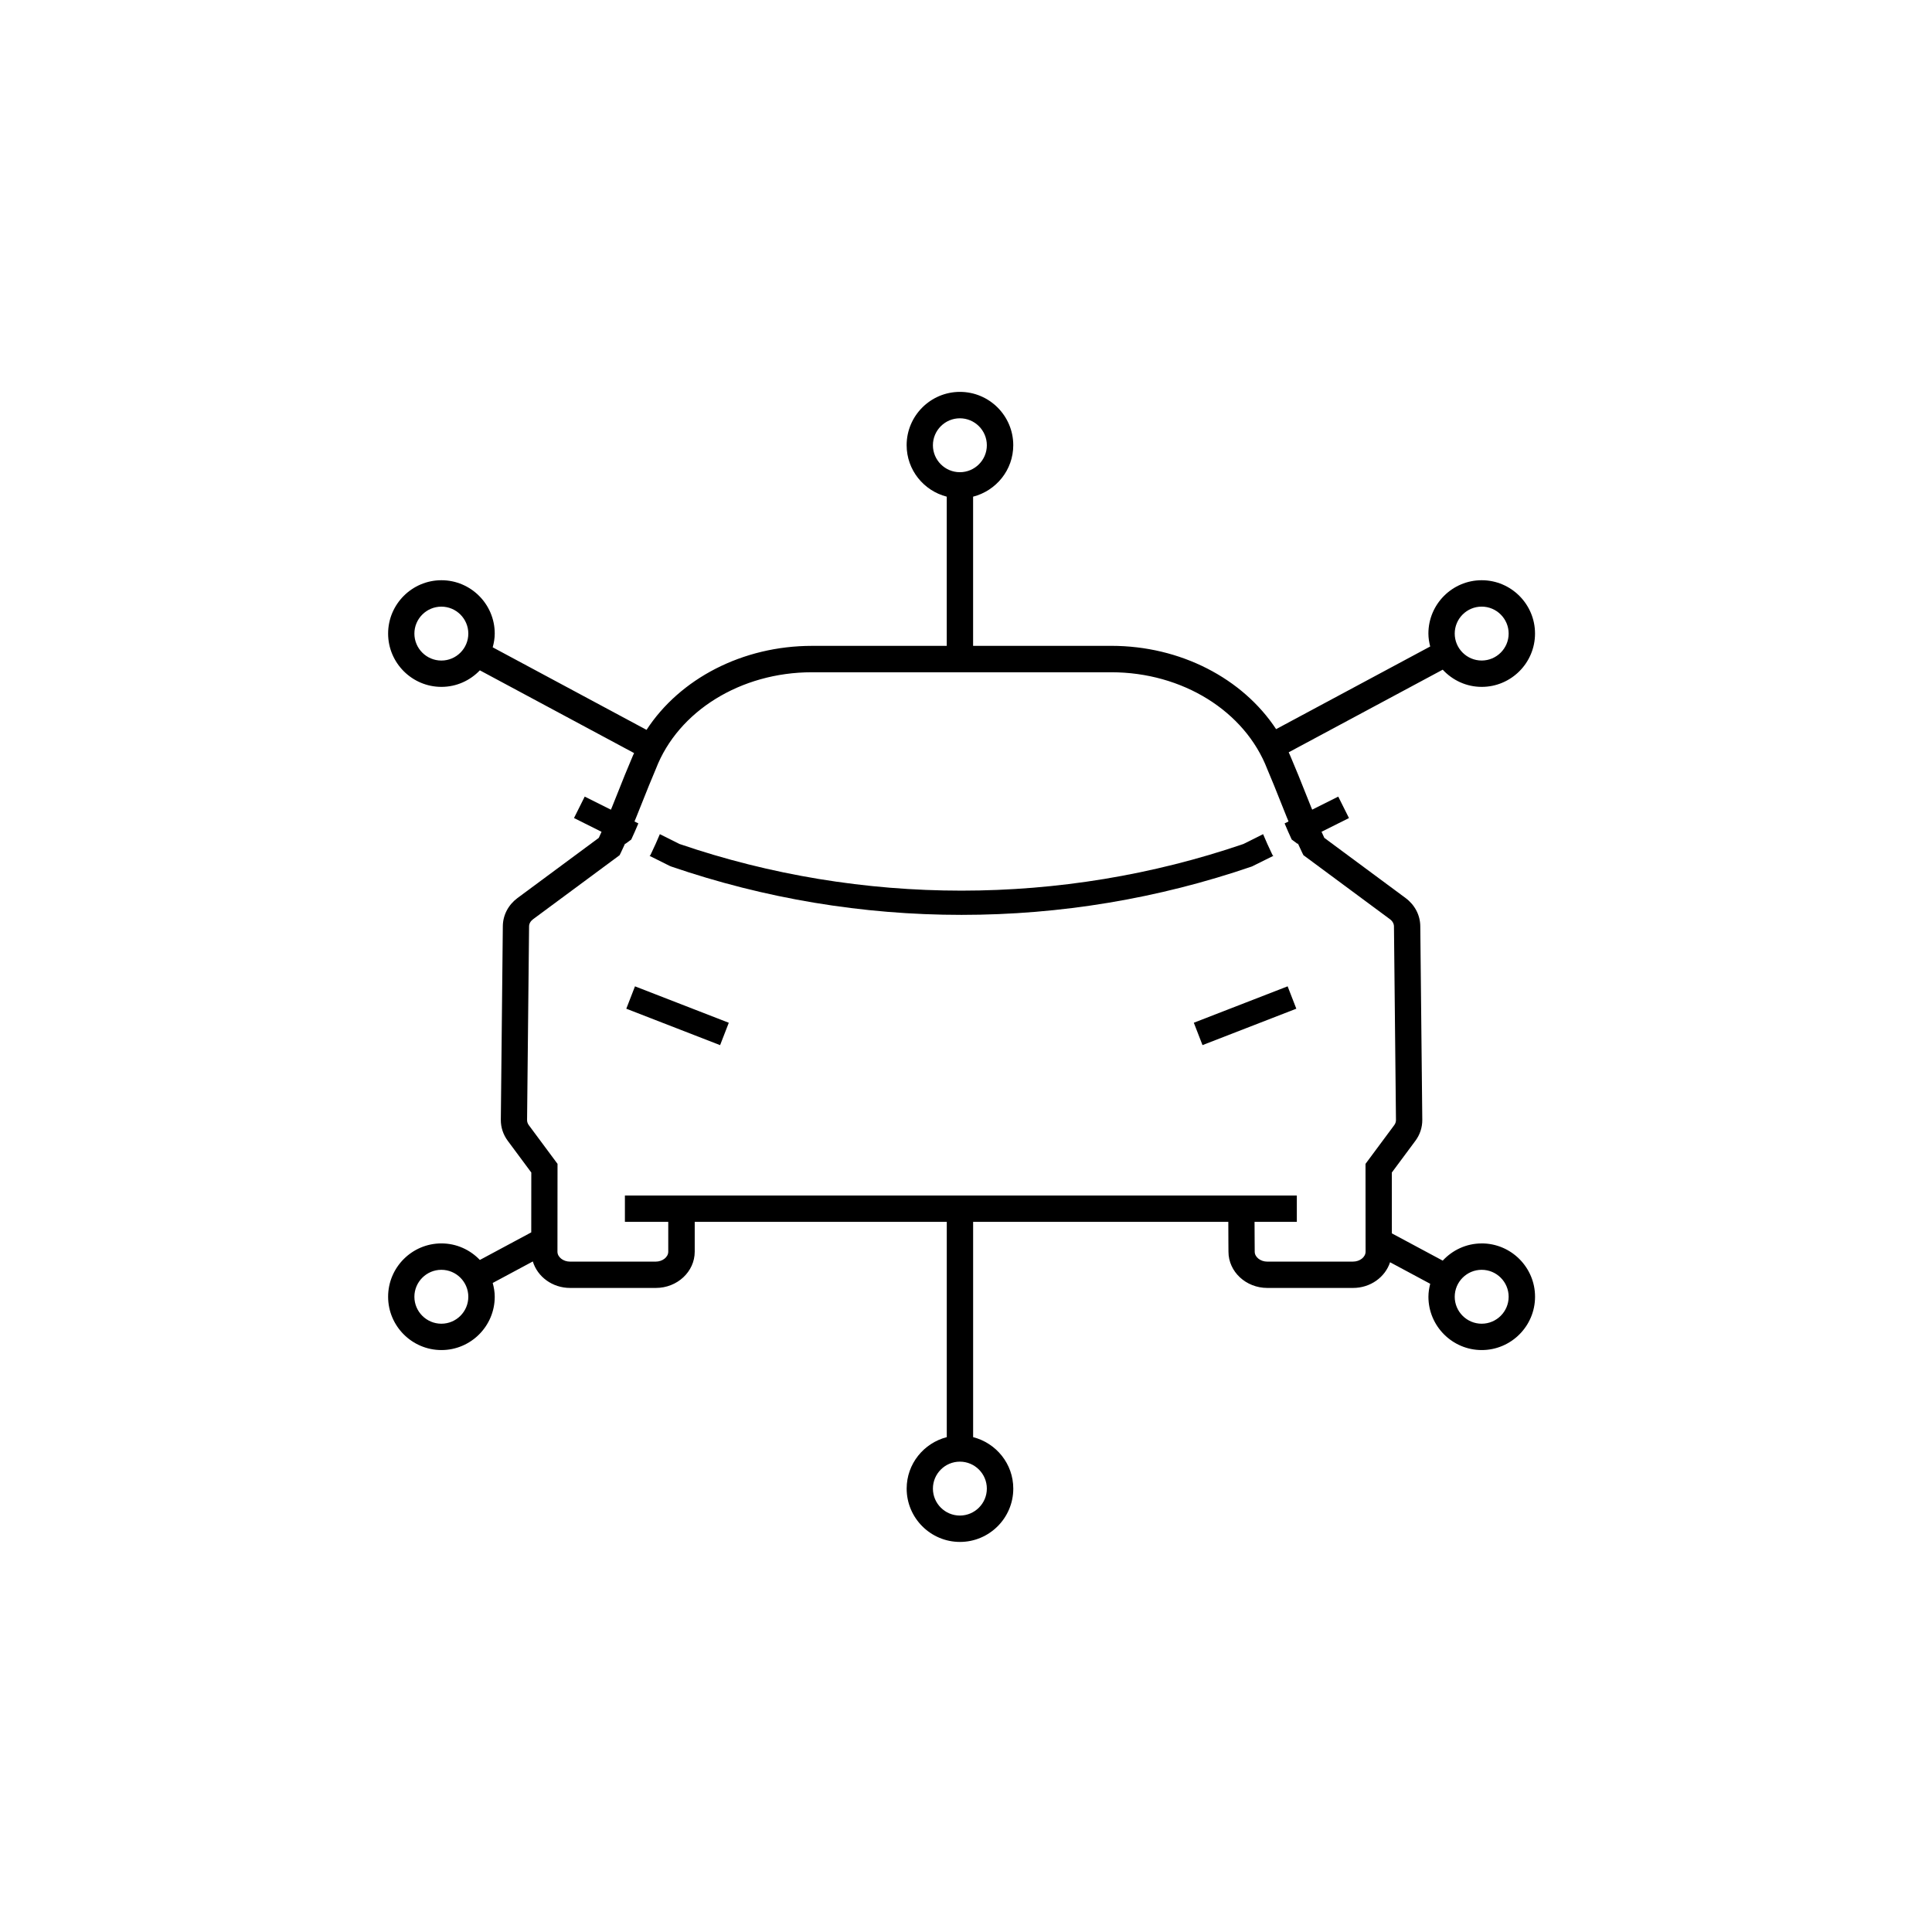 <?xml version="1.0" encoding="UTF-8"?><svg id="SDV" xmlns="http://www.w3.org/2000/svg" width="800" height="800" viewBox="0 0 800 800"><defs><style>.cls-1{fill:none;}</style></defs><path class="cls-1" d="M594.19,280.8c5.6,0,10.17-4.56,10.17-10.16s-4.57-10.16-10.17-10.16-10.16,4.56-10.16,10.16,4.55,10.16,10.16,10.16Z"/><path class="cls-1" d="M514.88,349.49l8.15-4.07c-1.55-3.65-3.08-7.48-4.58-11.27-1.69-4.25-3.38-8.49-5.06-12.41-8.44-21.92-32.03-36.53-58.78-36.53h-112.87c-26.76,0-50.39,14.61-58.76,36.35-1.75,4.09-3.44,8.32-5.12,12.55-1.51,3.8-3.05,7.64-4.6,11.3l8.15,4.07c75.34,25.76,158.19,25.75,233.49,0h0Z"/><path class="cls-1" d="M387.35,592.9c0,5.6,4.55,10.16,10.16,10.16s10.17-4.56,10.17-10.16-4.57-10.16-10.17-10.16-10.16,4.56-10.16,10.16Z"/><path class="cls-1" d="M202.08,510.42c-5.6,0-10.17,4.56-10.17,10.16s4.57,10.16,10.17,10.16,10.16-4.56,10.16-10.16-4.55-10.16-10.16-10.16Z"/><path class="cls-1" d="M202.08,260.47c-5.6,0-10.17,4.56-10.17,10.16s4.57,10.16,10.17,10.16,10.16-4.56,10.16-10.16-4.55-10.16-10.16-10.16Z"/><path class="cls-1" d="M407.68,199.64c0-5.6-4.57-10.16-10.17-10.16s-10.16,4.56-10.16,10.16,4.55,10.16,10.16,10.16,10.17-4.56,10.17-10.16Z"/><path class="cls-1" d="M594.19,510.42c-5.6,0-10.16,4.56-10.16,10.16s4.55,10.16,10.16,10.16,10.17-4.56,10.17-10.16-4.57-10.16-10.17-10.16Z"/><path class="cls-1" d="M561.22,455.9c.43-.59.66-1.24.65-1.91l-.76-73c0-1.01-.56-2-1.52-2.7l-32.31-23.91-8.87,4.4c-38.79,13.31-79.26,20.05-120.28,20.05s-81.48-6.74-120.28-20.05l-.61-.25-8.27-4.13-32.31,23.91c-.95.7-1.5,1.69-1.51,2.69l-.76,73.02c0,.66.22,1.31.65,1.89l10.84,14.6-.02,33.11c0,2.02,2.16,3.73,4.73,3.73h32.31c2.56,0,4.73-1.71,4.73-3.74v-4c0-2.39,0-5.09,0-7.25h-16.34v-9.94h253.25v9.94h-15.94c0,2.11.02,4.83.04,7.21l.02,4.04c0,2.03,2.16,3.74,4.73,3.74h32.31c2.56,0,4.73-1.71,4.73-3.74l-.02-33.11,10.84-14.6h0ZM298.19,432.76l-38.85-15.08,3.59-9.26,38.85,15.08-3.59,9.26ZM497.93,432.76l-3.59-9.26,38.85-15.08,3.59,9.26-38.85,15.08Z"/><rect x="275.59" y="399.76" width="9.94" height="41.67" transform="translate(-213.07 529.9) rotate(-68.78)"/><rect x="494.72" y="415.62" width="41.67" height="9.94" transform="translate(-117.24 215.01) rotate(-21.21)"/><path d="M537.26,349.4l21.32-10.66-4.44-8.88-22.21,11.1c.98,2.34,1.97,4.61,2.94,6.67l2.39,1.77h0Z"/><path d="M277.85,358.78c38.8,13.31,79.28,20.05,120.28,20.05s81.49-6.74,120.28-20.05l8.87-4.4-.3-.22-.53-1.1c-1.14-2.36-2.29-4.96-3.43-7.65l-8.15,4.07c-75.3,25.75-158.15,25.76-233.49,0l-8.15-4.07c-1.14,2.69-2.28,5.29-3.43,7.65l-.53,1.1-.3.23,8.27,4.13.61.25h0Z"/><path d="M264.33,340.96l-22.21-11.11-4.44,8.88,21.32,10.66,2.39-1.76c.97-2.06,1.95-4.33,2.94-6.67h0Z"/><path d="M613.53,514.88c-6.39,0-12.1,2.77-16.13,7.12l-21.06-11.29-.02-25.18,9.75-13.13c1.9-2.55,2.89-5.56,2.87-8.7l-.83-80.21c-.05-4.55-2.26-8.79-6.08-11.63l-31.03-22.97-2.63-1.95c-1.07-2.26-2.15-4.76-3.23-7.33-1.57-3.73-3.14-7.64-4.68-11.52-1.89-4.76-3.79-9.52-5.6-13.72-.37-.97-.83-1.91-1.24-2.86l63.78-34.21c4.03,4.35,9.75,7.12,16.14,7.12,12.18,0,22.08-9.91,22.08-22.08s-9.91-22.08-22.08-22.08-22.07,9.91-22.07,22.08c0,1.86.3,3.64.74,5.36l-63.8,34.22c-13.87-21.04-39.64-34.49-68.21-34.49h-57.26v-61.77c9.53-2.45,16.63-11.03,16.63-21.31,0-12.17-9.91-22.08-22.08-22.08s-22.07,9.91-22.07,22.08c0,10.28,7.09,18.87,16.61,21.31v61.78h-55.83c-28.77,0-54.71,13.62-68.48,34.78l-63.7-34.18c.49-1.83.84-3.71.84-5.7,0-12.17-9.91-22.08-22.07-22.08s-22.08,9.91-22.08,22.08,9.91,22.08,22.08,22.08c6.26,0,11.89-2.65,15.91-6.85l63.86,34.26c-.34.78-.72,1.54-1.02,2.34-1.89,4.38-3.78,9.13-5.66,13.88-1.55,3.89-3.12,7.83-4.7,11.56-1.08,2.57-2.16,5.07-3.23,7.33l-2.62,1.94-31.04,22.97c-3.81,2.83-6.03,7.06-6.08,11.62l-.83,80.23c-.02,3.13.98,6.13,2.87,8.68l9.75,13.14-.02,24.78-21.28,11.42c-4.02-4.2-9.65-6.85-15.91-6.85-12.18,0-22.08,9.91-22.08,22.08s9.91,22.08,22.08,22.08,22.07-9.91,22.07-22.08c0-1.98-.34-3.87-.84-5.7l16.61-8.91c1.91,6.31,8.07,10.97,15.44,10.97h35.5c8.87,0,16.1-6.74,16.1-15.01v-4.4c0-2.62,0-5.59,0-7.96h104.37v89.15c-9.52,2.45-16.61,11.03-16.61,21.31,0,12.17,9.91,22.08,22.07,22.08s22.08-9.91,22.08-22.08c0-10.28-7.1-18.87-16.63-21.31v-89.15h105.67c0,2.42,0,5.39.03,8.01l.03,4.35c0,8.28,7.23,15.01,16.1,15.01h35.5c7.23,0,13.3-4.5,15.32-10.64l16.62,8.92c-.44,1.72-.74,3.51-.74,5.36,0,12.17,9.91,22.08,22.07,22.08s22.08-9.91,22.08-22.08-9.91-22.08-22.08-22.08h0ZM613.53,251.19c6.15,0,11.17,5.01,11.17,11.16s-5.02,11.16-11.17,11.16-11.16-5.01-11.16-11.16,5-11.16,11.16-11.16ZM386.3,184.37c0-6.15,5-11.16,11.16-11.16s11.17,5.01,11.17,11.16-5.02,11.16-11.17,11.16-11.16-5.01-11.16-11.16ZM182.76,273.52c-6.15,0-11.17-5.01-11.17-11.16s5.02-11.16,11.17-11.16,11.16,5.01,11.16,11.16-5,11.16-11.16,11.16ZM182.76,548.12c-6.15,0-11.17-5.01-11.17-11.16s5.02-11.16,11.17-11.16,11.16,5.01,11.16,11.16-5,11.16-11.16,11.16ZM408.63,616.4c0,6.15-5.02,11.16-11.17,11.16s-11.16-5.01-11.16-11.16,5-11.16,11.16-11.16,11.17,5.01,11.17,11.16ZM560.24,522.41h-35.5c-2.81,0-5.19-1.88-5.19-4.1l-.03-4.44c-.02-2.62-.05-5.6-.04-7.92h17.51v-10.92h-278.23v10.92h17.95c0,2.38,0,5.35,0,7.97v4.39c0,2.22-2.37,4.1-5.19,4.1h-35.5c-2.81,0-5.19-1.88-5.19-4.1l.03-36.38-11.9-16.04c-.47-.64-.72-1.36-.71-2.08l.83-80.22c0-1.11.61-2.19,1.66-2.96l35.5-26.27.33-.25.59-1.2c1.26-2.59,2.52-5.45,3.77-8.4,1.7-4.03,3.4-8.25,5.05-12.41,1.85-4.65,3.7-9.3,5.63-13.79,9.21-23.89,35.16-39.94,64.56-39.94h124.01c29.38,0,55.31,16.05,64.58,40.13,1.85,4.31,3.71,8.97,5.56,13.63,1.65,4.16,3.34,8.37,5.04,12.38,1.25,2.95,2.5,5.82,3.77,8.4l.59,1.2.33.24,35.49,26.27c1.05.77,1.66,1.86,1.67,2.97l.83,80.2c0,.74-.24,1.46-.71,2.1l-11.9,16.04.03,36.37c0,2.22-2.37,4.1-5.19,4.1h0ZM613.53,548.12c-6.15,0-11.16-5.01-11.16-11.16s5-11.16,11.16-11.16,11.17,5.01,11.17,11.16-5.02,11.16-11.17,11.16Z"/></svg>